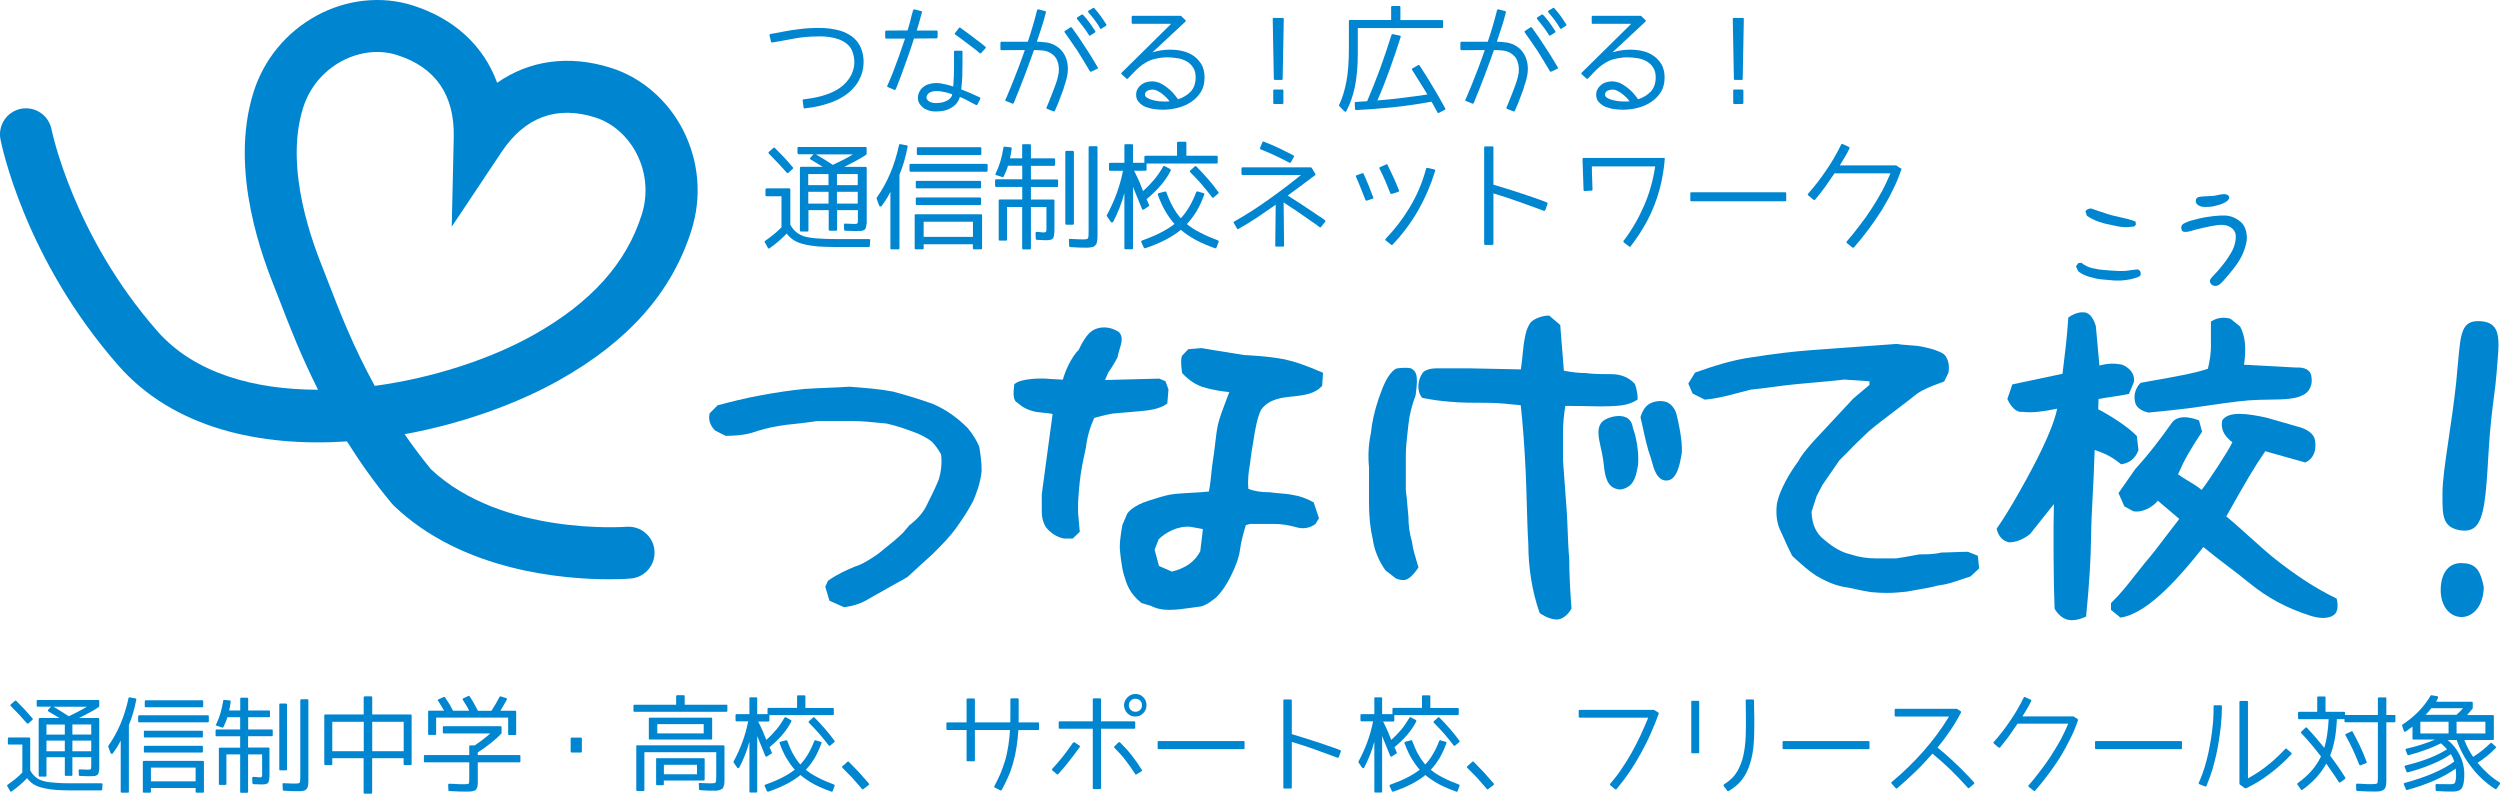 <?xml version="1.0" encoding="UTF-8"?>
<svg id="_レイヤー_1" data-name="レイヤー 1" xmlns="http://www.w3.org/2000/svg" viewBox="0 0 336.76 106.91">
  <defs>
    <style>
      .cls-1 {
        fill: #0086d1;
      }
    </style>
  </defs>
  <g>
    <path class="cls-1" d="M1.2,99.34h2.73c.1,0,.14.06.14.14v4.29c.24.45.56.81.94,1.07.18.13.41.22.67.32.25.08.57.15.91.2.36.04.79.08,1.26.11.48.03,1.01.04,1.63.04h4.19s.08.01.11.04.04.07.03.11l-.04.67c0,.08-.04.14-.14.14h-4.19c-.69,0-1.3-.03-1.85-.06-.58-.04-1.05-.11-1.47-.2-.83-.15-1.44-.41-1.89-.77-.22-.2-.43-.39-.59-.62-.57.62-1.26,1.21-2.06,1.78-.1.07-.18.06-.22-.04l-.38-.67c-.04-.07-.03-.14.04-.18.38-.27.74-.53,1.08-.81.34-.27.64-.56.91-.84v-3.77h-1.81c-.08,0-.14-.04-.14-.14v-.67c0-.08.06-.14.14-.14ZM3.62,97.43c-.31-.36-.66-.74-1.02-1.14-.37-.39-.76-.79-1.15-1.19-.04-.04-.06-.07-.04-.11,0-.04.01-.07.04-.1l.55-.48c.07-.06.13-.06.2.01.38.38.74.77,1.12,1.15.35.38.71.79,1.05,1.19.07.08.06.15-.01.21l-.52.46c-.07.07-.14.07-.21-.01ZM4.94,95.06v-.63c0-.1.04-.14.14-.14h8.15c.1,0,.14.04.14.14v.7s-.01.08-.06.11c-.18.11-.41.27-.66.42-.27.15-.57.32-.92.5-.2.11-.41.21-.59.31-.17.08-.35.18-.5.25h2.59c.1,0,.14.04.14.14v6.6c0,.08,0,.17-.01.21-.01.04-.01.1-.03.17-.01.07-.03.15-.04.24-.04.13-.08.22-.13.27s-.13.1-.25.14c-.08.04-.21.06-.35.06h-.24c-.11.01-.21.01-.28.01-.34,0-.76-.01-1.29-.04-.08,0-.13-.04-.13-.13l-.03-.59s0-.08.04-.13c.04-.03.08-.04.13-.03.49.03.87.04,1.12.04.18,0,.31-.03.35-.08.04-.04.06-.21.06-.53v-1.07h-2.54v2.37c0,.1-.04.14-.14.14h-.74c-.1,0-.14-.04-.14-.14v-2.37h-2.47v2.47c0,.1-.04.14-.14.14h-.77c-.08,0-.14-.04-.14-.14v-7.61c0-.1.06-.14.14-.14h2.65l-1.47-.88s-.07-.07-.08-.11c0-.04,0-.08.04-.13l.39-.41h-1.79c-.1,0-.14-.04-.14-.14ZM8.73,97.6h-2.47v1.35h2.47v-1.35ZM6.26,101.2h2.47v-1.44h-2.47v1.44ZM10.52,95.86c.41-.21.8-.43,1.18-.66h-4.5c.31.17.63.38.98.59.34.21.69.45,1.08.69.44-.2.86-.41,1.26-.62ZM12.29,98.94v-1.35h-2.54v1.35h2.54ZM9.75,101.2h2.54v-1.44h-2.54v1.44Z"/>
    <path class="cls-1" d="M17.37,106.64c0,.1-.04.14-.14.14h-.83c-.08,0-.14-.04-.14-.14v-6.88l-.18.35c-.13.25-.28.48-.42.7-.15.24-.32.45-.46.67-.04.06-.1.08-.17.07s-.11-.06-.14-.13l-.31-.84s-.01-.07.01-.11c1.29-1.82,2.2-3.97,2.72-6.42.01-.1.07-.13.17-.11l.77.14c.1.03.13.07.11.17-.13.6-.25,1.19-.42,1.75-.17.57-.36,1.14-.58,1.67v8.97ZM18.75,97.3c-.08,0-.14-.04-.14-.14v-.67c0-.08.06-.14.14-.14h9.24c.08,0,.14.06.14.14v.67c0,.1-.06.14-.14.14h-9.24ZM20.33,106.15v.49c0,.1-.04.14-.14.14h-.81c-.08,0-.14-.04-.14-.14v-4.01c0-.1.06-.14.14-.14h7.95c.1,0,.14.04.14.14v4.01c0,.1-.04.14-.14.14h-.84c-.1,0-.14-.04-.14-.14v-.49h-6.02ZM19.52,99.34c-.1,0-.14-.04-.14-.14v-.63c0-.1.04-.14.14-.14h7.67c.1,0,.14.04.14.14v.63c0,.1-.04.14-.14.14h-7.67ZM19.52,101.37c-.1,0-.14-.04-.14-.14v-.63c0-.08.04-.14.14-.14h7.67c.1,0,.14.06.14.14v.63c0,.1-.04.14-.14.14h-7.67ZM19.64,95.27c-.1,0-.14-.04-.14-.14v-.66c0-.1.04-.14.14-.14h7.59c.1,0,.14.04.14.14v.66c0,.1-.04.14-.14.14h-7.59ZM26.35,105.25v-1.85h-6.02v1.85h6.02Z"/>
    <path class="cls-1" d="M36.73,99.03c0,.1-.04.14-.14.14h-3.17v1.53h2.74c.1,0,.14.04.14.14v3.31c0,.67-.04,1.09-.17,1.28-.1.15-.39.24-.86.24-.15,0-.52-.01-1.14-.04-.08-.01-.13-.07-.13-.14l-.03-.69s.01-.08.06-.13c.04-.01.08-.03.13-.03.43.04.7.07.77.07.1,0,.15,0,.21-.01.06-.01.1-.04.13-.07.01-.04.03-.11.04-.21v-2.8h-1.89v5.03c0,.1-.06.14-.14.14h-.79c-.1,0-.14-.04-.14-.14v-5.03h-1.85v3.97c0,.1-.06.14-.14.14h-.74c-.1,0-.14-.04-.14-.14v-4.74c0-.1.04-.14.14-.14h2.73v-1.53h-3.17c-.1,0-.14-.04-.14-.14v-.64c0-.1.04-.14.14-.14h3.17v-1.65h-1.72c-.07.24-.15.46-.24.67-.1.22-.2.43-.29.65-.03.07-.08.1-.17.07l-.73-.24c-.11-.04-.14-.11-.08-.21.45-.9.76-1.95.95-3.16,0-.1.04-.13.14-.11l.74.07s.07.01.1.04c.01.04.03.08.03.13-.04.22-.07.43-.1.63-.04.2-.07.38-.11.55h1.49v-1.58c0-.1.04-.14.14-.14h.79c.08,0,.14.04.14.14v1.58h2.8c.08,0,.14.04.14.14v.63c0,.08-.06.14-.14.14h-2.8v1.65h3.17c.1,0,.14.04.14.14v.64ZM37.76,103.77c-.1,0-.14-.04-.14-.14v-8.72c0-.1.04-.14.14-.14h.76c.08,0,.14.04.14.14v8.72c0,.1-.06.14-.14.14h-.76ZM40.46,94.33c0-.1.04-.14.14-.14h.8c.1,0,.14.04.14.14v10.9c-.01.11-.01.2-.01.25-.01.11-.01.21-.03.31-.01.07-.03.14-.04.18-.03.13-.08.22-.17.31-.04.04-.1.08-.14.13-.04.03-.1.06-.14.08h-.03c-.08.03-.24.06-.42.08-.04,0-.13,0-.22.01h-.39c-.15,0-.37,0-.66-.01-.28-.01-.65-.04-1.07-.06-.08-.01-.13-.07-.13-.13l-.03-.73c-.01-.13.03-.17.15-.15.39.01.73.03.98.04.27.01.46.01.6.01.31,0,.5-.04.56-.11.07-.07.1-.29.1-.73v-10.39Z"/>
    <path class="cls-1" d="M44.76,102.13v.79c0,.1-.04.14-.14.14h-.8c-.1,0-.14-.04-.14-.14v-6.54c0-.1.04-.14.14-.14h5.17v-2.3c0-.1.06-.14.14-.14h.87c.1,0,.14.04.14.14v2.3h5.17c.1,0,.14.04.14.14v6.54c0,.1-.04.14-.14.14h-.8c-.1,0-.14-.04-.14-.14v-.79h-4.24v4.64c0,.1-.04.14-.14.14h-.87c-.08,0-.14-.04-.14-.14v-4.64h-4.24ZM44.76,101.19h4.24v-3.96h-4.24v3.96ZM50.14,97.23v3.96h4.24v-3.96h-4.24Z"/>
    <path class="cls-1" d="M59.79,98.79c-.1,0-.14-.04-.14-.14v-.69c0-.1.04-.14.14-.14h7.63c.1,0,.14.04.14.14v.79s-.01.04-.03.07c-.46.48-.95.91-1.47,1.32-.53.43-1.09.83-1.7,1.21v.36h5.6c.1,0,.14.04.14.14v.7c0,.1-.04.14-.14.14h-5.6v2.79c-.01.1-.01.18-.01.22-.01.07-.03.13-.03.2-.01.07-.03.14-.06.21-.03.1-.08.2-.17.28-.04.06-.14.11-.31.15-.14.04-.31.07-.46.08-.07.01-.15.01-.25.01h-.43c-.14,0-.41,0-.74-.01-.36-.01-.81-.04-1.36-.06-.1,0-.14-.04-.14-.13l-.03-.71c0-.1.06-.15.17-.15.5.01.93.04,1.26.06.32.01.58.01.73.01.34,0,.55-.03.6-.08.06-.06.08-.27.08-.6v-2.27h-5.97c-.1,0-.14-.04-.14-.14v-.7c0-.1.04-.14.14-.14h5.97v-1.16c0-.1.04-.14.14-.14h.59c.73-.49,1.43-1.02,2.1-1.61h-6.25ZM68.45,96.66h-9.7v2.2c0,.1-.04.14-.14.14h-.8c-.1,0-.14-.04-.14-.14v-2.99c0-.1.04-.14.14-.14h2.01c-.13-.21-.25-.42-.38-.65-.13-.22-.28-.43-.42-.66-.08-.1-.06-.18.06-.22l.7-.32c.07-.03.13-.01.17.06.21.31.41.62.59.9.18.31.34.6.49.9h2.16c-.11-.27-.25-.5-.39-.74-.15-.24-.29-.48-.45-.72-.07-.1-.04-.15.07-.22l.67-.31c.06-.03.13-.01.18.06.38.56.74,1.21,1.11,1.94h1.82c.45-.7.81-1.33,1.09-1.88.04-.07.1-.08.17-.06l.71.22c.11.04.14.11.1.22-.35.62-.63,1.11-.87,1.49h1.99c.1,0,.14.04.14.14v2.99c0,.1-.04.14-.14.14h-.8c-.1,0-.14-.04-.14-.14v-2.2Z"/>
    <path class="cls-1" d="M77.01,101.37c-.1,0-.14-.04-.14-.14v-1.73c0-.1.04-.14.14-.14h1.23c.1,0,.14.04.14.14v1.73c0,.1-.04.14-.14.14h-1.23Z"/>
    <path class="cls-1" d="M97.84,94.93c.1,0,.14.04.14.14v.67c0,.1-.04.14-.14.14h-12.37c-.1,0-.14-.04-.14-.14v-.67c0-.1.04-.14.14-.14h5.61v-1.14c0-.1.06-.14.14-.14h.87c.1,0,.14.04.14.14v1.14h5.61ZM85.87,100.4h11.58c.1,0,.14.04.14.14v4.59c0,.11,0,.21-.01.28-.01.08-.01.17-.03.25-.01.07-.03.15-.06.22-.06.18-.11.29-.15.34-.06.04-.17.1-.31.17-.11.04-.25.08-.41.11h-.03s-.13,0-.21.01h-.39c-.11,0-.31,0-.59-.01-.28-.01-.66-.04-1.11-.06-.08-.01-.13-.06-.13-.13l-.03-.69c-.01-.13.03-.17.15-.15.42.01.76.03,1,.04.22.01.39.01.46.01.36,0,.58-.03.64-.1.06-.07.1-.28.1-.69v-3.41h-9.68v5.09c0,.1-.04.14-.14.14h-.81c-.1,0-.14-.04-.14-.14v-5.89c0-.1.04-.14.14-.14ZM87.4,99.48v-2.67c0-.1.04-.14.14-.14h8.25c.1,0,.14.04.14.14v2.67c0,.1-.04.14-.14.14h-8.25c-.1,0-.14-.04-.14-.14ZM88.53,102.13h6.25c.1,0,.14.04.14.14v2.73c0,.1-.04.14-.14.14h-5.36v.49c0,.1-.04.14-.14.14h-.76c-.1,0-.14-.04-.14-.14v-3.37c0-.1.04-.14.14-.14ZM94.79,98.79v-1.25h-6.25v1.25h6.25ZM93.89,104.3v-1.28h-4.46v1.28h4.46Z"/>
    <path class="cls-1" d="M107.37,93.8c0-.1.04-.14.14-.14h.84c.1,0,.14.04.14.14v1.57h3.69c.08,0,.14.04.14.14v.67c0,.1-.06.14-.14.14h-8.54v.73c0,.08-.04.14-.14.14h-1.37c.11.21.24.49.42.86.18.36.35.8.56,1.33l.11.29c.52-.46.98-.94,1.4-1.44.39-.48.74-1,1.05-1.54.04-.08.11-.1.2-.06l.66.36c.07.04.1.1.06.2-.31.63-.73,1.23-1.22,1.81-.49.57-1.07,1.12-1.71,1.65l.31.71c.04.07.01.11-.06.15l-.59.39s-.08.04-.13.03-.08-.06-.1-.1l-1.09-2.68v7.47c0,.1-.04.14-.14.14h-.77c-.1,0-.14-.04-.14-.14v-6.7c-.35,1.26-.8,2.41-1.36,3.46-.04.07-.08.1-.15.1-.06.01-.1-.01-.14-.08l-.48-.69s-.03-.1,0-.14c.94-1.74,1.6-3.53,1.96-5.4h-1.56c-.1,0-.14-.06-.14-.14v-.69c0-.1.04-.14.14-.14h1.73v-2.13c0-.1.04-.14.14-.14h.77c.1,0,.14.04.14.14v2.13h1.39v-.71c0-.1.06-.14.14-.14h3.84v-1.57ZM112.18,106.56c-.04.08-.11.11-.18.08-.88-.31-1.66-.64-2.36-1.01-.7-.39-1.3-.79-1.82-1.23-1.07.88-2.51,1.63-4.33,2.24-.06.03-.13,0-.17-.07l-.31-.66c-.04-.1-.01-.17.08-.21,1.67-.59,3-1.26,3.97-2.02-.42-.46-.79-1-1.14-1.58-.34-.59-.64-1.25-.9-1.98-.04-.1,0-.15.1-.2l.77-.2c.08-.01.14.01.17.1.46,1.3,1.05,2.36,1.75,3.16.76-.81,1.39-1.88,1.88-3.18.04-.08.1-.11.17-.08l.71.21c.1.03.13.08.08.18-.25.74-.58,1.42-.91,2-.36.59-.76,1.12-1.19,1.58.45.38,1,.73,1.63,1.05.63.34,1.36.64,2.16.94.08.04.11.11.08.2l-.25.67ZM109.53,96.66c.07-.06.13-.06.2.01.5.5.98,1.02,1.43,1.54.45.5.86,1.04,1.25,1.58.06.07.04.13-.03.18l-.55.46c-.08.07-.15.06-.21-.03-.42-.55-.84-1.07-1.28-1.58-.43-.5-.9-.98-1.37-1.46-.04-.04-.06-.07-.04-.11,0-.04.01-.07.04-.1l.56-.5Z"/>
    <path class="cls-1" d="M116.3,106.29c-.08.07-.15.06-.2-.03-.45-.53-.9-1.04-1.32-1.51-.44-.46-.87-.9-1.3-1.32-.07-.07-.07-.14,0-.21l.67-.6c.07-.06.13-.06.2.01.45.45.9.91,1.36,1.4.43.48.87.98,1.32,1.5.06.07.06.14-.01.21l-.72.55Z"/>
    <path class="cls-1" d="M139.97,98.2c0,.08-.04.14-.14.14h-2.65c-.04.74-.13,1.5-.24,2.24-.11.76-.27,1.5-.48,2.23-.18.63-.39,1.25-.66,1.84-.25.59-.55,1.18-.86,1.75-.01.03-.04.07-.08.08-.04.01-.07,0-.11-.01l-.74-.38c-.1-.04-.11-.11-.06-.2.29-.55.56-1.11.81-1.67.24-.56.43-1.14.62-1.74.2-.67.34-1.35.45-2.05.1-.7.18-1.4.22-2.1h-4.73v4.08c0,.1-.04.14-.14.14h-.84c-.1,0-.14-.04-.14-.14v-4.08h-2.58c-.1,0-.14-.06-.14-.14v-.74c0-.1.04-.14.14-.14h2.58v-3.08c0-.1.04-.14.14-.14h.84c.1,0,.14.04.14.14v3.08h4.77c.01-.34.01-.69.01-1.02v-2.08c0-.08.06-.14.14-.14h.84c.1,0,.14.06.14.14v2.08c0,.34,0,.69-.01,1.02h2.61c.1,0,.14.04.14.14v.74Z"/>
    <path class="cls-1" d="M144.56,100.04c.06-.07.13-.08.2-.04l.64.43c.1.07.11.14.04.21-.46.63-.91,1.25-1.39,1.85-.48.62-.97,1.21-1.5,1.79-.07.07-.13.07-.2,0l-.59-.5s-.06-.07-.06-.11.01-.07.04-.1c.46-.5.91-1.02,1.35-1.56.42-.53.83-1.08,1.23-1.66l.22-.32ZM152.92,98.02c0,.1-.04.14-.14.14h-4.47v7.99c0,.1-.04.14-.14.14h-.83c-.08,0-.14-.04-.14-.14v-7.99h-4.45c-.1,0-.14-.04-.14-.14v-.71c0-.1.04-.14.14-.14h4.45v-2.96c0-.08.06-.14.14-.14h.83c.1,0,.14.06.14.14v2.96h4.47c.1,0,.14.04.14.14v.71ZM150.68,100.01c.07-.06.14-.06.2,0,.56.56,1.11,1.14,1.58,1.75.48.62.93,1.26,1.35,1.94.03.04.04.07.03.11-.01.04-.03.07-.07.08l-.67.42c-.08.04-.15.03-.2-.06-.39-.63-.84-1.25-1.29-1.84-.45-.59-.95-1.14-1.49-1.67-.07-.07-.07-.14,0-.2l.56-.55ZM154.32,95.59c-.07.18-.18.34-.32.48s-.29.25-.48.34c-.18.07-.38.11-.59.11s-.41-.04-.59-.11c-.18-.08-.35-.2-.48-.34-.14-.14-.25-.29-.32-.48-.08-.18-.13-.38-.13-.59s.04-.41.13-.59.2-.34.34-.48c.13-.14.29-.25.49-.34.18-.07.38-.11.59-.11.2,0,.39.04.58.11.18.08.34.2.48.34.13.14.24.29.31.48.07.2.11.38.11.59s-.04.41-.11.59ZM153.57,94.37c-.18-.18-.41-.25-.64-.25s-.43.07-.6.25c-.18.18-.27.38-.27.63,0,.27.08.46.27.63.17.17.37.25.62.25.24,0,.45-.08.63-.25.18-.17.25-.36.25-.63,0-.25-.07-.45-.25-.63Z"/>
    <path class="cls-1" d="M156.08,100.91c-.1,0-.14-.04-.14-.14v-.81c0-.1.04-.14.14-.14h11.43c.1,0,.14.04.14.14v.81c0,.1-.04.14-.14.14h-11.43Z"/>
    <path class="cls-1" d="M180.53,101.06c.1.04.11.1.08.18l-.27.74c-.04.08-.11.11-.2.08-1.02-.36-2.03-.74-3.03-1.11-1.02-.37-2.05-.7-3.1-1.01v6.14c0,.1-.04.14-.14.14h-.86c-.1,0-.14-.04-.14-.14v-11.72c0-.1.04-.14.14-.14h.86c.1,0,.14.04.14.14v4.53c.83.25,1.61.49,2.37.73.73.25,1.38.46,1.94.64.56.2,1.01.34,1.33.46s.48.18.49.18l.38.14Z"/>
    <path class="cls-1" d="M191.55,93.8c0-.1.04-.14.14-.14h.84c.1,0,.14.04.14.14v1.57h3.69c.08,0,.14.04.14.14v.67c0,.1-.06.14-.14.14h-8.54v.73c0,.08-.04.14-.14.14h-1.37c.11.21.24.49.42.86.18.36.35.8.56,1.33l.11.29c.52-.46.98-.94,1.4-1.44.39-.48.74-1,1.05-1.54.04-.08.11-.1.2-.06l.66.36c.07.04.1.1.06.2-.31.63-.73,1.23-1.22,1.81-.49.57-1.07,1.12-1.71,1.65l.31.71c.04.07.01.11-.06.15l-.59.39s-.08.04-.13.03-.08-.06-.1-.1l-1.09-2.68v7.47c0,.1-.04.14-.14.14h-.77c-.1,0-.14-.04-.14-.14v-6.7c-.35,1.26-.8,2.41-1.36,3.46-.04.07-.08.1-.15.1-.06.01-.1-.01-.14-.08l-.48-.69s-.03-.1,0-.14c.94-1.74,1.6-3.53,1.96-5.4h-1.56c-.1,0-.14-.06-.14-.14v-.69c0-.1.04-.14.14-.14h1.73v-2.13c0-.1.04-.14.14-.14h.77c.1,0,.14.04.14.14v2.13h1.39v-.71c0-.1.06-.14.14-.14h3.84v-1.57ZM196.36,106.56c-.04.08-.11.11-.18.08-.88-.31-1.66-.64-2.36-1.01-.7-.39-1.3-.79-1.82-1.23-1.07.88-2.51,1.63-4.33,2.24-.06.03-.13,0-.17-.07l-.31-.66c-.04-.1-.01-.17.08-.21,1.67-.59,3-1.26,3.97-2.02-.42-.46-.79-1-1.14-1.58-.34-.59-.64-1.25-.9-1.98-.04-.1,0-.15.1-.2l.77-.2c.08-.01.14.01.17.1.46,1.3,1.05,2.36,1.75,3.16.76-.81,1.39-1.88,1.88-3.18.04-.08.1-.11.17-.08l.71.21c.1.03.13.08.08.18-.25.74-.58,1.42-.91,2-.36.59-.76,1.12-1.19,1.58.45.38,1,.73,1.63,1.05.63.34,1.36.64,2.16.94.08.04.11.11.08.2l-.25.67ZM193.71,96.66c.07-.06.13-.06.2.01.5.5.98,1.02,1.43,1.54.45.5.86,1.04,1.25,1.58.06.07.04.13-.03.18l-.55.46c-.08.07-.15.06-.21-.03-.42-.55-.84-1.07-1.28-1.58-.43-.5-.9-.98-1.37-1.46-.04-.04-.06-.07-.04-.11,0-.04.01-.07.04-.1l.56-.5Z"/>
    <path class="cls-1" d="M200.47,106.29c-.08.07-.15.06-.2-.03-.45-.53-.9-1.04-1.32-1.51-.44-.46-.87-.9-1.3-1.32-.07-.07-.07-.14,0-.21l.67-.6c.07-.06.13-.06.2.01.45.45.9.91,1.36,1.4.43.48.87.98,1.32,1.5.06.07.06.14-.01.21l-.72.55Z"/>
    <path class="cls-1" d="M222.77,95.63s.04,0,.06.01l.56.35c.06.04.07.08.04.15-.31.9-.67,1.78-1.07,2.66-.39.91-.83,1.79-1.32,2.66-.48.87-1,1.72-1.54,2.54-.56.81-1.14,1.58-1.75,2.3-.04.06-.11.06-.2.01l-.63-.53c-.07-.07-.07-.14-.01-.21.55-.64,1.08-1.32,1.56-2.05.48-.7.94-1.44,1.36-2.2.43-.76.81-1.53,1.18-2.31s.69-1.56,1.01-2.34h-9.21c-.1,0-.15-.04-.15-.14v-.77c0-.1.06-.14.14-.14h9.98Z"/>
    <path class="cls-1" d="M228.89,101.33c0,.1-.04.14-.14.14h-.79c-.1,0-.14-.04-.14-.14v-6.79c0-.1.04-.14.14-.14h.79c.1,0,.14.04.14.14v6.79ZM236.31,96.42c.01,1.01,0,2.01-.03,2.97-.04,1-.14,1.91-.35,2.78-.21.86-.5,1.65-.94,2.37-.42.7-1.02,1.3-1.77,1.79l-.35.22c-.07.04-.14.04-.2-.03l-.48-.65c-.04-.08-.03-.15.04-.21l.35-.24c.62-.42,1.11-.94,1.46-1.56.36-.62.62-1.32.8-2.1.17-.77.27-1.61.31-2.51.03-.91.04-1.85.03-2.83l-.03-2.06c0-.1.04-.14.14-.14h.84c.08,0,.14.04.14.14l.03,2.05Z"/>
    <path class="cls-1" d="M240.26,100.91c-.1,0-.14-.04-.14-.14v-.81c0-.1.04-.14.14-.14h11.43c.1,0,.14.04.14.14v.81c0,.1-.04.14-.14.14h-11.43Z"/>
    <path class="cls-1" d="M265.9,105.39c.07.07.07.14-.01.21l-.62.53c-.07.06-.13.06-.2-.01-.76-.84-1.5-1.63-2.29-2.4-.79-.76-1.6-1.49-2.47-2.2-.74.84-1.5,1.66-2.3,2.43-.8.77-1.61,1.51-2.45,2.23-.07.06-.13.06-.2-.01l-.55-.62c-.07-.08-.06-.15.01-.21,1.51-1.26,2.93-2.62,4.24-4.11,1.3-1.47,2.47-3.04,3.48-4.71h-7.17c-.1,0-.15-.04-.15-.14v-.76c0-.1.04-.14.14-.14h8.2s.04,0,.06.01l.49.32c.07.04.08.08.04.18-.43.83-.91,1.64-1.44,2.41-.53.79-1.11,1.56-1.71,2.3.62.5,1.19,1.01,1.75,1.51.55.5,1.02.97,1.46,1.39.42.43.74.77,1.01,1.04.25.27.39.42.41.45l.27.29Z"/>
    <path class="cls-1" d="M279.85,96.88c.07.04.1.08.06.15-.29.87-.64,1.72-1.07,2.55-.41.84-.86,1.65-1.35,2.45-.5.8-1.04,1.56-1.6,2.31-.56.76-1.15,1.47-1.75,2.17-.04.06-.11.06-.2.01l-.66-.53c-.07-.07-.08-.14-.01-.21.52-.6,1.04-1.23,1.54-1.91.52-.66,1.01-1.35,1.46-2.05.45-.7.88-1.42,1.29-2.14.39-.73.73-1.47,1.04-2.2h-6.83c-.35.52-.73,1.07-1.12,1.63-.42.56-.83,1.09-1.23,1.57-.01.03-.04.04-.08.04s-.08-.01-.13-.03l-.63-.53c-.07-.07-.08-.14-.01-.21.81-.92,1.54-1.86,2.22-2.87.67-.98,1.28-2.02,1.81-3.11.04-.08.1-.11.18-.07l.76.35s.07.04.08.07c.01.04,0,.07-.01.11-.17.38-.36.74-.56,1.05-.2.34-.41.67-.62,1.02h6.84s.04,0,.06.01l.53.35Z"/>
    <path class="cls-1" d="M282.35,100.91c-.1,0-.14-.04-.14-.14v-.81c0-.1.04-.14.14-.14h11.43c.1,0,.14.04.14.14v.81c0,.1-.04.14-.14.14h-11.43Z"/>
    <path class="cls-1" d="M299.29,95.54c0,.27-.01.62-.03,1.04-.03.43-.07.93-.13,1.46-.07.53-.14,1.12-.24,1.74-.1.62-.21,1.26-.36,1.91-.15.65-.32,1.29-.5,1.94-.2.64-.42,1.28-.67,1.88l-.15.36c-.04.08-.1.11-.18.07l-.77-.31c-.1-.03-.11-.1-.07-.2l.15-.35c.24-.56.46-1.16.65-1.79.18-.62.35-1.25.49-1.88.13-.62.24-1.23.34-1.84.1-.6.17-1.16.22-1.68.06-.5.1-.97.11-1.39.01-.39.03-.71.03-.95v-.41c0-.1.04-.14.14-.14h.84c.1,0,.14.04.14.14v.41ZM302.67,94.41c.1,0,.14.06.14.15v10.29c.95-.52,1.84-1.11,2.68-1.78.83-.67,1.6-1.39,2.34-2.19.03-.03.07-.04.11-.04s.07.01.08.03l.62.53c.07.07.08.14.01.21-.41.45-.86.88-1.33,1.32-.48.45-1,.85-1.51,1.25-.52.41-1.05.77-1.6,1.11-.56.35-1.11.63-1.67.9-.06.01-.1.01-.13-.01l-.69-.5s-.06-.06-.06-.1v-11.02c0-.1.04-.14.14-.14h.86Z"/>
    <path class="cls-1" d="M310.55,98.03c.07-.07.13-.07.2,0,.83.87,1.6,1.78,2.34,2.71.31-1.04.52-2.33.59-3.86h-3.98c-.1,0-.14-.04-.14-.14v-.72c0-.1.04-.14.14-.14h2.44v-1.92c0-.1.04-.14.14-.14h.84c.1,0,.14.04.14.14v1.92h2.48c.1,0,.14.04.14.14v.29h4.43v-2.23c0-.1.04-.14.14-.14h.86c.1,0,.14.04.14.14v2.23h1.08c.1,0,.14.04.14.14v.7c0,.1-.04.14-.14.14h-1.08v7.88c0,.11,0,.21-.01.28-.01.18-.04.37-.08.52-.04.15-.11.28-.2.35-.01.01-.06.04-.11.08-.06.03-.11.06-.2.1-.07.04-.15.07-.24.08-.08.01-.17.01-.25.03-.06.01-.14.01-.25.01h-.45c-.2,0-.48,0-.81-.01-.35-.01-.8-.04-1.32-.06-.07,0-.11-.04-.13-.13l-.03-.71s0-.08.04-.11c.03-.03.07-.04.11-.04.48.01.87.04,1.19.06.34.01.59.01.77.01.41,0,.66-.04.73-.11.07-.07.1-.32.1-.81v-7.42h-4.36c-.1,0-.14-.04-.14-.14v-.28h-1.02c-.04.97-.14,1.87-.28,2.67-.15.81-.38,1.57-.63,2.24.36.49.7.98,1.05,1.46.34.49.67.98.98,1.49.04.07.03.14-.03.2l-.62.45c-.08.06-.15.04-.21-.03-.29-.45-.56-.88-.86-1.29-.28-.42-.56-.81-.83-1.19-.73,1.33-1.81,2.51-3.22,3.52-.03.03-.06.04-.1.03-.04,0-.07-.01-.1-.06l-.46-.67c-.06-.07-.04-.14.03-.2.73-.53,1.35-1.08,1.87-1.67.5-.58.91-1.19,1.23-1.85l.03-.08c-.86-1.12-1.73-2.16-2.65-3.13-.07-.07-.07-.13,0-.2l.56-.53ZM316.73,98.51c.08-.04.14-.01.18.06.35.65.69,1.29,1.01,1.96.31.66.6,1.36.87,2.08.04.1.01.17-.08.2l-.71.27c-.08.03-.15,0-.2-.08-.27-.67-.55-1.35-.86-2.01-.29-.64-.63-1.29-.98-1.93-.07-.1-.04-.17.06-.21l.71-.32Z"/>
    <path class="cls-1" d="M323.61,97.62c1.67-1.12,2.93-2.4,3.79-3.9.03-.06.07-.08.13-.07l.76.13c.06.01.1.04.13.08.01.04.01.1-.01.15-.06.11-.11.22-.15.31-.04.1-.08.17-.11.21h4.8c.1,0,.14.04.14.14v.71s-.01.06-.03.07c-.15.18-.28.35-.41.49-.11.15-.22.28-.32.38h3.46c.1,0,.14.04.14.14v3.08c0,.1-.04.14-.14.14h-3.83c.29.81.69,1.56,1.18,2.27.42-.25.83-.55,1.22-.86.38-.31.74-.63,1.11-.98.06-.07.11-.08.18-.01l.52.45c.07.07.08.14.01.21-.76.79-1.58,1.46-2.44,1.99.9,1.09,1.88,1.98,2.97,2.65.07.06.08.13.04.21l-.45.64c-.06.07-.13.08-.18.04-.62-.39-1.19-.83-1.72-1.32-.55-.49-1.04-1.04-1.5-1.65-.45-.58-.84-1.16-1.16-1.78-.32-.6-.6-1.22-.81-1.86h-1.22c.62.5,1.14,1.12,1.53,1.85.48.88.71,1.81.71,2.75s-.11,1.54-.32,1.87c-.21.31-.62.48-1.21.48-.24,0-.55,0-.9-.01-.38-.01-.8-.04-1.29-.06-.08,0-.13-.04-.13-.13l-.03-.66s0-.08.04-.11c.03-.03.07-.04.11-.04.41,0,.77,0,1.08.01.32.01.56.01.77.01.22,0,.39-.03.49-.07.1-.06.17-.18.21-.38.01-.1.04-.24.06-.39s.01-.34.01-.55c0-.25-.01-.49-.04-.72-1.63,1.16-3.81,2.13-6.56,2.89-.07.01-.13-.01-.15-.08l-.28-.67c-.04-.1,0-.17.1-.2,2.85-.77,5.08-1.72,6.69-2.88-.06-.18-.13-.35-.2-.52-.08-.17-.17-.34-.27-.48-.7.49-1.53.94-2.48,1.33-.97.41-2.06.79-3.31,1.12-.08.01-.14-.01-.17-.08l-.25-.63c-.04-.11-.01-.18.1-.21,2.36-.58,4.22-1.3,5.61-2.19-.15-.17-.31-.32-.45-.45-.13-.13-.25-.25-.38-.35-.59.29-1.23.58-1.96.84-.71.27-1.51.53-2.4.76-.07.01-.13-.01-.15-.08l-.24-.59c-.04-.11-.01-.18.1-.21.79-.18,1.49-.37,2.12-.58s1.21-.41,1.72-.65h-2.88c-.08,0-.14-.04-.14-.14v-1.6c-.17.13-.34.25-.49.35-.14.13-.29.22-.45.32-.04.03-.1.03-.14.01-.03-.01-.07-.04-.08-.1l-.24-.73c-.01-.07,0-.13.06-.15ZM326.03,97.22v1.58h3.8v-1.58h-3.8ZM331.36,95.86c.14-.15.28-.31.42-.46h-4.28c-.11.14-.21.28-.34.43-.13.14-.28.31-.42.46h4.16c.15-.15.29-.29.45-.43ZM330.91,98.8h3.88v-1.58h-3.88v1.58Z"/>
  </g>
  <g>
    <path class="cls-1" d="M105.39,4.28c.39-.08.81-.15,1.3-.23.5-.06,1.04-.14,1.6-.2.56-.05,1.13-.08,1.72-.09s1.16.02,1.73.08c.56.08,1.12.19,1.64.36.51.17.96.42,1.38.71.91.68,1.42,1.67,1.55,2.96.08.98-.09,1.92-.53,2.79-.43.88-1.1,1.61-1.97,2.2-.63.43-1.36.79-2.18,1.05-.84.29-1.75.5-2.76.63l-.46.06c-.11,0-.17-.05-.17-.14l-.12-.91c0-.11.05-.17.14-.17l.46-.06c.91-.12,1.72-.29,2.45-.54.73-.23,1.38-.54,1.94-.93.68-.46,1.19-1.05,1.55-1.74.34-.68.48-1.39.4-2.15-.05-.46-.17-.87-.33-1.24-.17-.34-.43-.65-.74-.88-.33-.25-.68-.43-1.05-.56-.4-.14-.8-.23-1.22-.29-.42-.06-.84-.09-1.25-.09s-.82.02-1.21.03c-.88.05-1.77.15-2.63.33-.85.15-1.72.33-2.59.46-.11.02-.15-.01-.19-.11l-.19-.84c-.02-.11.01-.16.12-.19l1.61-.29Z"/>
    <path class="cls-1" d="M126.28,5.02c0,.11-.05.15-.16.15l-3,.02c-.29.9-.57,1.75-.85,2.52-.28.77-.51,1.44-.73,2.03-.2.57-.37,1.02-.51,1.35-.14.34-.2.51-.2.53l-.17.4c-.05.09-.11.12-.2.08l-.84-.36c-.11-.03-.14-.11-.09-.22l.17-.37s.06-.16.2-.46c.14-.29.29-.73.5-1.25.2-.53.43-1.16.7-1.89.25-.73.53-1.52.81-2.35h-2.51c-.11,0-.16-.05-.16-.16v-.77c0-.11.05-.15.16-.15l2.85-.02c.14-.45.28-.9.39-1.36.09-.45.22-.9.36-1.35.03-.11.09-.14.2-.12l.87.22c.11.02.16.09.11.2-.11.4-.23.82-.33,1.21-.12.4-.25.81-.36,1.21h2.65c.11,0,.16.05.16.16v.77ZM130.74,12.55c.4.17.82.37,1.22.56.11.05.12.12.08.22l-.37.73s-.03.08-.08.09c-.05.02-.09,0-.14-.02-.36-.17-.71-.37-1.07-.56-.34-.2-.7-.37-1.08-.51-.16.53-.43.94-.87,1.27-.45.33-.94.54-1.49.62-.17.03-.37.05-.62.06-.26.02-.53,0-.82-.03-.29-.05-.57-.14-.85-.28-.28-.14-.51-.36-.71-.62-.19-.26-.28-.51-.29-.8-.02-.28.03-.54.14-.81.11-.23.25-.46.48-.67.22-.19.45-.34.74-.43.56-.19,1.12-.23,1.7-.14.57.09,1.13.23,1.7.42.03-.46.06-.96.08-1.49s.02-1.01.02-1.47v-1.7c0-.11.05-.16.15-.16h.84c.11,0,.15.05.15.16v1.73c0,.46-.02,1.02-.03,1.63-.03.6-.08,1.16-.14,1.69.42.17.85.36,1.25.51ZM128.23,12.75s0-.05.02-.06c-.22-.06-.45-.14-.74-.23-.29-.06-.59-.12-.88-.17-.29-.03-.59-.03-.85,0-.29.05-.54.14-.73.31-.11.11-.19.23-.23.39-.05.16-.02.29.08.43.11.14.23.25.39.31.17.08.34.12.53.14.17.02.36.02.56,0,.17-.02.34-.03.5-.06.28-.06.54-.17.84-.34.26-.17.45-.39.53-.65.02-.02.02-.05.02-.06ZM132.72,6.28s.06.06.08.11c0,.05-.02.09-.06.12l-.56.62c-.08.08-.14.09-.22.02l-.33-.28s-.09-.08-.26-.22c-.19-.12-.4-.29-.67-.5-.26-.2-.54-.4-.84-.63-.29-.23-.57-.42-.82-.6l-.34-.25c-.09-.06-.11-.14-.05-.22l.51-.67c.05-.09.12-.11.22-.03l.34.25c.26.19.54.39.85.62.31.22.59.45.85.65.25.19.48.37.68.51.19.15.28.22.29.23l.31.26Z"/>
    <path class="cls-1" d="M143.32,11.81c-.16.45-.31.85-.46,1.24-.16.4-.28.73-.39,1.02-.12.26-.19.42-.2.45l-.17.4c-.05.09-.09.12-.2.08l-.84-.33c-.11-.03-.12-.11-.08-.22l.17-.39s.06-.15.17-.42c.09-.26.23-.6.39-.98.15-.37.29-.77.45-1.19.16-.4.26-.79.34-1.1.03-.12.06-.33.11-.57.03-.26.03-.56,0-.85-.03-.31-.11-.6-.25-.91-.14-.29-.36-.56-.68-.79-.33-.22-.68-.37-1.07-.43-.42-.05-.85-.08-1.33-.08-.33.9-.62,1.77-.93,2.56-.29.8-.57,1.52-.81,2.12-.23.62-.43,1.1-.59,1.47-.14.36-.22.54-.22.56l-.17.42c-.05.09-.11.12-.2.08l-.84-.34c-.11-.03-.12-.11-.08-.22l.19-.39s.08-.19.22-.54c.14-.33.34-.77.56-1.35.23-.56.48-1.22.77-1.97.29-.76.57-1.56.87-2.4l-3.13.02c-.09,0-.16-.05-.16-.16v-.82c0-.11.06-.16.16-.16h3.53c.22-.62.4-1.24.6-1.89.2-.63.37-1.29.54-1.94l.11-.42c.03-.09.09-.12.2-.11l.87.23s.09.03.11.06c.02.05.02.09,0,.14l-.11.42c-.14.59-.33,1.18-.53,1.77-.19.59-.39,1.18-.57,1.73.42.02.88.05,1.36.12.46.08.93.25,1.35.54.64.43,1.07,1.04,1.3,1.81.23.77.22,1.64-.02,2.55-.08.34-.2.71-.36,1.15ZM147,9.64c-.08.05-.15.03-.2-.06-.33-.57-.63-1.07-.91-1.52-.26-.43-.53-.84-.77-1.24-.26-.37-.54-.77-.79-1.15-.26-.39-.56-.82-.9-1.29-.03-.05-.05-.09-.03-.14,0-.05.03-.08.08-.09l.7-.46c.08-.05.16-.03.22.05.34.46.65.9.9,1.27.26.37.51.77.76,1.15.26.39.51.81.81,1.25.29.46.62,1.01.99,1.64.06.11.03.19-.08.23l-.76.36ZM146.89,4.77s-.08.05-.12.03c-.05-.02-.08-.03-.09-.08-.2-.33-.45-.68-.71-1.04-.26-.34-.56-.73-.87-1.1-.08-.09-.06-.17.03-.25l.57-.36c.08-.05.14-.03.19.03.5.51,1.04,1.24,1.63,2.17.06.08.05.16-.05.23l-.57.36ZM148.4,3.86c-.09.05-.17.03-.22-.05-.37-.67-.9-1.38-1.55-2.12-.05-.05-.08-.11-.06-.16.02-.05.05-.09.09-.11l.57-.34c.08-.05.14-.03.19.03.31.34.59.71.85,1.05.25.37.51.73.74,1.1.03.05.05.08.03.11-.02.05-.03.09-.08.12l-.57.36Z"/>
    <path class="cls-1" d="M161.76,12.39c-.36.57-.79,1.01-1.32,1.35-.54.37-1.15.62-1.81.79-.68.17-1.35.25-2.03.25-.33,0-.68-.03-1.08-.08-.42-.05-.81-.16-1.18-.29-.36-.14-.67-.36-.91-.63-.26-.25-.39-.6-.39-1.02,0-.29.06-.54.2-.77.12-.23.29-.4.48-.57.2-.16.43-.28.68-.34.26-.08.51-.12.77-.12.36,0,.7.08,1.04.2.34.16.65.36.96.59.31.23.59.5.85.77.25.29.46.57.67.85.71-.23,1.29-.59,1.72-1.05.43-.48.65-1.1.65-1.87,0-.56-.11-1.01-.34-1.35-.22-.36-.53-.64-.88-.84-.37-.2-.77-.36-1.24-.42-.48-.08-.93-.12-1.39-.12-.33,0-.63.03-.96.08-.31.05-.63.11-.94.2-.39.11-.71.26-1.01.45-.29.17-.59.37-.84.6-.26.22-.51.46-.76.73-.25.25-.5.53-.76.79-.08.08-.14.08-.22,0l-.62-.56c-.08-.08-.08-.17,0-.23l6.66-6.57h-5.17c-.11,0-.15-.05-.15-.15v-.77c0-.11.05-.16.15-.16h6.44s.06.02.08.03l.56.54c.08.06.08.14,0,.22l-4.43,4.13c.77-.23,1.56-.36,2.35-.36.6,0,1.19.06,1.77.2.56.14,1.04.36,1.47.67.43.31.77.7,1.04,1.16.25.46.39,1.05.39,1.72,0,.76-.17,1.43-.5,1.97ZM157.04,13.07c-.2-.19-.39-.36-.62-.53-.23-.15-.43-.26-.67-.37-.22-.09-.45-.12-.68-.09-.46.05-.76.23-.82.54-.05.23.03.42.29.57.14.08.31.16.53.23.22.08.46.12.73.17.26.05.54.08.85.08.29.02.6,0,.9-.02-.14-.19-.31-.39-.51-.59Z"/>
    <path class="cls-1" d="M171.6,2.42h1.18s.09.02.12.03c.03.03.05.08.03.12l-.15,8.05c0,.11-.05.15-.16.15h-.87c-.09,0-.16-.05-.16-.15l-.15-8.05c0-.11.05-.16.15-.16ZM171.51,13.85v-1.64c0-.11.05-.15.16-.15h1.05c.11,0,.16.05.16.15v1.64c0,.11-.05.16-.16.16h-1.05c-.11,0-.16-.05-.16-.16Z"/>
    <path class="cls-1" d="M188.63,2.7h5.61c.09,0,.15.05.15.15v.77c0,.11-.06.16-.15.16h-11.34v3.45c0,1.75-.14,3.24-.4,4.49-.25,1.19-.62,2.26-1.13,3.22-.01.06-.06.09-.11.11-.06.02-.12-.01-.17-.06l-.68-.7c-.05-.06-.05-.12-.02-.17.43-.91.76-1.97.98-3.17.22-1.15.33-2.62.33-4.45v-3.66c0-.11.05-.15.16-.15h5.53V.96c0-.11.05-.15.15-.15h.95c.11,0,.15.05.15.15v1.74ZM191.03,8.77c.08-.03.15-.02.2.06.62.96,1.22,1.89,1.78,2.85.57.95,1.13,1.92,1.66,2.9.05.09.03.17-.06.22l-.77.4s-.08.03-.12.02c-.05-.02-.08-.03-.09-.08l-.79-1.44c-1.84.33-3.62.59-5.3.76-1.69.17-3.31.29-4.85.37-.09.01-.15-.05-.17-.16l-.03-.76c-.02-.11.03-.17.16-.17.22-.01.48-.03.77-.06.29,0,.54-.03.74-.05.6-1.41,1.18-2.85,1.73-4.34.53-1.47,1.05-3,1.55-4.58.03-.09.09-.12.19-.11l.93.2c.11.01.16.09.11.2-.48,1.53-.98,2.99-1.49,4.4-.51,1.41-1.05,2.79-1.64,4.13,1.1-.08,2.21-.2,3.33-.34,1.1-.14,2.23-.28,3.41-.46-.37-.6-.71-1.18-1.07-1.72-.34-.56-.68-1.08-.99-1.59-.06-.09-.05-.17.06-.22l.76-.43Z"/>
    <path class="cls-1" d="M205.28,11.81c-.16.45-.31.85-.46,1.24-.16.4-.28.73-.39,1.02-.12.26-.19.42-.2.45l-.17.4c-.05.09-.09.12-.2.08l-.84-.33c-.11-.03-.12-.11-.08-.22l.17-.39s.06-.15.17-.42c.09-.26.23-.6.39-.98.15-.37.29-.77.45-1.19.16-.4.26-.79.34-1.1.03-.12.06-.33.11-.57.03-.26.03-.56,0-.85-.03-.31-.11-.6-.25-.91-.14-.29-.36-.56-.68-.79-.33-.22-.68-.37-1.07-.43-.42-.05-.85-.08-1.33-.08-.33.9-.62,1.77-.93,2.56-.29.8-.57,1.52-.81,2.12-.23.62-.43,1.1-.59,1.47-.14.36-.22.54-.22.56l-.17.42c-.05.09-.11.12-.2.08l-.84-.34c-.11-.03-.12-.11-.08-.22l.19-.39s.08-.19.22-.54c.14-.33.34-.77.56-1.35.23-.56.48-1.22.77-1.97.29-.76.57-1.56.87-2.4l-3.13.02c-.09,0-.16-.05-.16-.16v-.82c0-.11.06-.16.16-.16h3.53c.22-.62.4-1.24.6-1.89.2-.63.37-1.29.54-1.94l.11-.42c.03-.09.09-.12.2-.11l.87.23s.09.03.11.06c.02.05.02.09,0,.14l-.11.42c-.14.59-.33,1.18-.53,1.77-.19.59-.39,1.18-.57,1.73.42.02.88.05,1.36.12.46.08.93.25,1.35.54.64.43,1.07,1.04,1.3,1.81.23.77.22,1.64-.02,2.55-.08.34-.2.71-.36,1.15ZM208.97,9.64c-.08.05-.15.03-.2-.06-.33-.57-.63-1.07-.91-1.52-.26-.43-.53-.84-.77-1.24-.26-.37-.54-.77-.79-1.15-.26-.39-.56-.82-.9-1.29-.03-.05-.05-.09-.03-.14,0-.05.03-.08.08-.09l.7-.46c.08-.05.16-.03.22.05.34.46.65.9.9,1.27.26.37.51.77.76,1.15.26.39.51.81.81,1.25.29.46.62,1.01.99,1.64.06.11.03.19-.08.23l-.76.36ZM208.86,4.77s-.08.05-.12.03c-.05-.02-.08-.03-.09-.08-.2-.33-.45-.68-.71-1.04-.26-.34-.56-.73-.87-1.1-.08-.09-.06-.17.03-.25l.57-.36c.08-.05.14-.03.19.03.5.51,1.04,1.24,1.63,2.17.06.08.05.16-.05.23l-.57.36ZM210.36,3.86c-.09.05-.17.03-.22-.05-.37-.67-.9-1.38-1.55-2.12-.05-.05-.08-.11-.06-.16.02-.05.05-.09.09-.11l.57-.34c.08-.05.14-.03.19.03.31.34.59.71.85,1.05.25.37.51.73.74,1.1.03.05.05.08.03.11-.02.05-.03.09-.08.12l-.57.36Z"/>
    <path class="cls-1" d="M223.73,12.39c-.36.57-.79,1.01-1.32,1.35-.54.37-1.15.62-1.81.79-.68.17-1.35.25-2.03.25-.33,0-.68-.03-1.08-.08-.42-.05-.81-.16-1.18-.29-.36-.14-.67-.36-.91-.63-.26-.25-.39-.6-.39-1.02,0-.29.06-.54.2-.77.12-.23.29-.4.48-.57.2-.16.43-.28.68-.34.26-.08.51-.12.77-.12.36,0,.7.08,1.04.2.34.16.65.36.96.59.31.23.59.5.85.77.25.29.46.57.67.85.71-.23,1.29-.59,1.72-1.05.43-.48.65-1.1.65-1.87,0-.56-.11-1.01-.34-1.35-.22-.36-.53-.64-.88-.84-.37-.2-.77-.36-1.24-.42-.48-.08-.93-.12-1.39-.12-.33,0-.63.03-.96.08-.31.05-.63.11-.94.2-.39.11-.71.26-1.01.45-.29.17-.59.37-.84.6-.26.22-.51.46-.76.73-.25.25-.5.53-.76.79-.08.08-.14.08-.22,0l-.62-.56c-.08-.08-.08-.17,0-.23l6.66-6.57h-5.17c-.11,0-.15-.05-.15-.15v-.77c0-.11.05-.16.15-.16h6.44s.06.02.08.03l.56.54c.08.06.08.14,0,.22l-4.43,4.13c.77-.23,1.56-.36,2.35-.36.6,0,1.19.06,1.77.2.56.14,1.04.36,1.47.67.43.31.77.7,1.04,1.16.25.46.39,1.05.39,1.72,0,.76-.17,1.43-.5,1.97ZM219.01,13.07c-.2-.19-.39-.36-.62-.53-.23-.15-.43-.26-.67-.37-.22-.09-.45-.12-.68-.09-.46.05-.76.23-.82.54-.05.23.03.42.29.57.14.08.31.16.53.23.22.08.46.12.73.17.26.05.54.08.85.08.29.02.6,0,.9-.02-.14-.19-.31-.39-.51-.59Z"/>
    <path class="cls-1" d="M233.57,2.42h1.18s.09.02.12.03c.03.03.05.08.03.12l-.15,8.05c0,.11-.05.15-.16.15h-.87c-.09,0-.16-.05-.16-.15l-.15-8.05c0-.11.05-.16.15-.16ZM233.47,13.85v-1.64c0-.11.05-.15.16-.15h1.05c.11,0,.16.05.16.15v1.64c0,.11-.05.16-.16.16h-1.05c-.11,0-.16-.05-.16-.16Z"/>
    <path class="cls-1" d="M103.29,25.37h3.02c.11,0,.15.06.15.16v4.74c.26.5.62.9,1.04,1.18.2.14.45.25.74.36.28.09.63.17,1.01.22.4.05.87.09,1.39.12.53.03,1.12.05,1.8.05h4.63s.09.02.12.05c.03.03.05.08.03.12l-.05.74c0,.09-.05.16-.16.16h-4.63c-.76,0-1.44-.03-2.04-.06-.63-.05-1.16-.12-1.63-.22-.91-.17-1.6-.45-2.09-.85-.25-.22-.48-.43-.65-.68-.64.68-1.39,1.33-2.28,1.97-.11.08-.2.06-.25-.05l-.42-.74c-.05-.08-.03-.15.05-.2.42-.29.82-.59,1.19-.9.37-.29.71-.62,1.01-.93v-4.17h-2c-.09,0-.16-.05-.16-.16v-.74c0-.09.06-.16.16-.16ZM105.97,23.26c-.34-.4-.73-.82-1.13-1.25s-.84-.87-1.27-1.32c-.05-.05-.06-.08-.05-.12,0-.05.02-.08.05-.11l.6-.53c.08-.06.14-.06.22.01.42.42.82.85,1.24,1.27.39.42.79.87,1.16,1.32.08.09.06.17-.02.23l-.57.51c-.08.08-.16.08-.23-.02ZM107.42,20.65v-.7c0-.11.05-.15.16-.15h9c.11,0,.16.05.16.15v.77s-.02.09-.06.12c-.2.12-.45.29-.73.46-.29.17-.63.36-1.02.56-.22.12-.45.23-.65.34-.19.09-.39.2-.56.28h2.87c.11,0,.16.05.16.16v7.29c0,.09,0,.19-.02.23-.02.05-.02.11-.03.19-.01.08-.03.17-.05.26-.05.14-.09.25-.14.29-.05.05-.14.11-.28.15-.09.05-.23.06-.39.06h-.26c-.12.02-.23.02-.31.02-.37,0-.84-.02-1.42-.05-.09,0-.14-.05-.14-.14l-.03-.65s0-.09.05-.14c.05-.03.09-.05.14-.03.54.03.96.05,1.24.05.2,0,.34-.03.39-.09.05-.05.06-.23.06-.59v-1.18h-2.8v2.62c0,.11-.05.15-.15.15h-.82c-.11,0-.16-.05-.16-.15v-2.62h-2.73v2.73c0,.11-.05.15-.15.15h-.85c-.09,0-.15-.05-.15-.15v-8.41c0-.11.06-.16.15-.16h2.93l-1.63-.98s-.08-.08-.09-.12c0-.05,0-.09.05-.14l.43-.45h-1.98c-.11,0-.16-.05-.16-.16ZM111.6,23.45h-2.73v1.49h2.73v-1.49ZM108.88,27.43h2.73v-1.59h-2.73v1.59ZM113.59,21.53c.45-.23.88-.48,1.3-.73h-4.97c.34.19.7.42,1.08.65.37.23.76.5,1.19.76.48-.22.95-.45,1.39-.68ZM115.54,24.94v-1.49h-2.8v1.49h2.8ZM112.74,27.43h2.8v-1.59h-2.8v1.59Z"/>
    <path class="cls-1" d="M121.15,33.44c0,.11-.05.15-.15.15h-.91c-.09,0-.15-.05-.15-.15v-7.6l-.2.39c-.14.28-.31.53-.46.77-.17.26-.36.5-.51.74-.05.06-.11.09-.19.08s-.12-.06-.16-.14l-.34-.93s-.01-.08.02-.12c1.42-2.01,2.43-4.38,3-7.09.02-.11.08-.14.19-.12l.85.16c.11.03.14.08.12.19-.14.67-.28,1.32-.46,1.94-.19.63-.4,1.25-.64,1.84v9.91ZM122.67,23.13c-.09,0-.16-.05-.16-.16v-.74c0-.09.06-.16.16-.16h10.21c.09,0,.16.06.16.16v.74c0,.11-.06.16-.16.16h-10.21ZM124.42,32.9v.54c0,.11-.05.15-.16.15h-.9c-.09,0-.15-.05-.15-.15v-4.43c0-.11.06-.15.15-.15h8.78c.11,0,.15.05.15.15v4.43c0,.11-.05.15-.15.15h-.93c-.11,0-.16-.05-.16-.15v-.54h-6.64ZM123.52,25.37c-.11,0-.16-.05-.16-.15v-.7c0-.11.05-.16.16-.16h8.47c.11,0,.16.05.16.16v.7c0,.11-.05.15-.16.15h-8.47ZM123.52,27.62c-.11,0-.16-.05-.16-.16v-.7c0-.09.05-.16.16-.16h8.47c.11,0,.16.06.16.16v.7c0,.11-.05.16-.16.16h-8.47ZM123.66,20.88c-.11,0-.16-.05-.16-.16v-.73c0-.11.05-.16.16-.16h8.38c.11,0,.15.05.15.16v.73c0,.11-.05.16-.15.16h-8.38ZM131.06,31.91v-2.04h-6.64v2.04h6.64Z"/>
    <path class="cls-1" d="M142.53,25.03c0,.11-.05.16-.16.16h-3.5v1.69h3.02c.11,0,.15.05.15.15v3.66c0,.74-.05,1.21-.19,1.41-.11.17-.43.26-.94.26-.17,0-.57-.02-1.25-.05-.09-.02-.14-.08-.14-.15l-.03-.76s.01-.09.06-.14c.05-.02.09-.03.14-.03.48.05.77.08.85.08.11,0,.17,0,.23-.02.06-.01.11-.05.14-.08.02-.05.03-.12.05-.23v-3.1h-2.09v5.56c0,.11-.06.15-.15.15h-.87c-.11,0-.16-.05-.16-.15v-5.56h-2.04v4.38c0,.11-.06.15-.15.15h-.82c-.11,0-.15-.05-.15-.15v-5.24c0-.11.05-.15.15-.15h3.02v-1.69h-3.5c-.11,0-.16-.05-.16-.16v-.71c0-.11.05-.16.16-.16h3.5v-1.83h-1.91c-.08.26-.17.51-.26.74-.11.25-.22.48-.33.71-.03.08-.09.11-.19.08l-.8-.26c-.12-.05-.16-.12-.09-.23.5-.99.84-2.15,1.05-3.48,0-.11.05-.14.15-.12l.82.08s.08.02.11.05c.02.05.03.09.03.14-.05.25-.08.48-.11.7-.05.22-.08.42-.12.6h1.64v-1.75c0-.11.05-.16.16-.16h.87c.09,0,.15.05.15.16v1.75h3.1c.09,0,.16.05.16.15v.7c0,.09-.06.16-.16.16h-3.1v1.83h3.5c.11,0,.16.05.16.16v.71ZM143.66,30.27c-.11,0-.16-.05-.16-.16v-9.63c0-.11.05-.16.16-.16h.84c.09,0,.16.05.16.16v9.63c0,.11-.06.16-.16.16h-.84ZM146.65,19.84c0-.11.05-.15.15-.15h.88c.11,0,.16.05.16.15v12.03c-.02.12-.02.22-.02.28-.02.12-.02.23-.03.34-.02.08-.03.16-.05.2-.03.14-.09.25-.19.34-.05.05-.11.09-.15.14-.05.03-.11.06-.16.09h-.03c-.09.03-.26.06-.46.09-.05,0-.14,0-.25.01h-.43c-.17,0-.4,0-.73-.01-.31-.02-.71-.05-1.18-.06-.09-.02-.14-.08-.14-.14l-.03-.8c-.02-.14.03-.19.17-.17.43.02.81.03,1.08.05.29.02.51.02.67.02.34,0,.56-.05.62-.12.08-.08.11-.33.11-.81v-11.48Z"/>
    <path class="cls-1" d="M158.56,19.25c0-.11.05-.16.16-.16h.93c.11,0,.16.05.16.16v1.73h4.07c.09,0,.15.05.15.16v.74c0,.11-.06.15-.15.15h-9.43v.81c0,.09-.05.16-.16.16h-1.52c.12.23.26.54.46.94.2.4.39.88.62,1.47l.12.33c.57-.51,1.08-1.04,1.55-1.6.43-.53.82-1.1,1.16-1.7.05-.09.12-.11.22-.06l.73.4c.08.05.11.11.06.22-.34.7-.81,1.36-1.35,2-.54.63-1.18,1.24-1.89,1.83l.34.79c.05.08.02.12-.06.17l-.65.43s-.09.05-.14.03-.09-.06-.11-.11l-1.21-2.96v8.25c0,.11-.05.15-.16.15h-.85c-.11,0-.15-.05-.15-.15v-7.4c-.39,1.39-.88,2.66-1.5,3.83-.05.08-.09.11-.17.11-.06.02-.11-.01-.16-.09l-.53-.76s-.03-.11,0-.15c1.04-1.92,1.77-3.9,2.17-5.96h-1.72c-.11,0-.16-.06-.16-.16v-.76c0-.11.05-.16.16-.16h1.91v-2.35c0-.11.05-.16.15-.16h.85c.11,0,.16.05.16.16v2.35h1.53v-.79c0-.11.06-.16.16-.16h4.24v-1.73ZM163.87,33.35c-.05.09-.12.12-.2.09-.98-.34-1.83-.71-2.6-1.12-.77-.43-1.44-.87-2.01-1.36-1.18.98-2.77,1.8-4.79,2.48-.06.03-.14,0-.19-.08l-.34-.73c-.05-.11-.02-.19.09-.23,1.84-.65,3.31-1.39,4.38-2.23-.46-.51-.87-1.1-1.25-1.75-.37-.65-.71-1.38-.99-2.18-.05-.11,0-.17.11-.22l.85-.22c.09-.02.15.02.19.11.51,1.44,1.16,2.6,1.94,3.49.84-.9,1.53-2.08,2.08-3.52.05-.09.11-.12.19-.09l.79.23c.11.03.14.09.09.2-.28.82-.63,1.56-1.01,2.21-.4.65-.84,1.24-1.32,1.75.5.42,1.1.81,1.8,1.16.7.37,1.5.71,2.38,1.04.09.05.12.12.09.22l-.28.74ZM160.94,22.41c.08-.06.14-.06.22.02.56.56,1.08,1.13,1.58,1.7.5.56.95,1.15,1.38,1.75.06.08.05.14-.03.2l-.6.51c-.09.08-.17.06-.23-.03-.46-.6-.93-1.18-1.41-1.75-.48-.56-.99-1.08-1.52-1.61-.05-.05-.06-.08-.05-.12,0-.05.01-.08.05-.11l.62-.56Z"/>
    <path class="cls-1" d="M178.46,29.66c.09.06.11.14.03.23l-.53.67c-.05.08-.12.09-.22.03l-.34-.26s-.14-.09-.37-.26c-.23-.16-.56-.37-.96-.67-.42-.28-.88-.6-1.42-.98-.54-.37-1.12-.74-1.74-1.15l.06,5.79c0,.11-.05.16-.16.16h-.88c-.11,0-.15-.05-.15-.16l.06-5.48c-.81.57-1.63,1.13-2.46,1.69-.84.56-1.67,1.07-2.55,1.56-.08.06-.16.05-.2-.05l-.43-.73s-.05-.09-.03-.12c.02-.05.03-.08.08-.09,1.56-.88,3.1-1.86,4.65-2.97,1.52-1.08,2.97-2.18,4.35-3.3h-7.85c-.11,0-.17-.06-.17-.15v-.73c0-.11.05-.15.16-.15h9.18s.08.02.12.06l.48.81c.05.09.05.16-.03.2-.11.08-.28.2-.5.37-.23.17-.51.39-.84.63-.33.23-.7.51-1.1.82-.42.29-.82.6-1.24.91.62.39,1.21.77,1.77,1.13.56.39,1.04.7,1.49.99.42.28.77.53,1.02.7.26.15.39.25.39.25l.34.25ZM173.32,21.73c-.53-.28-1.1-.57-1.72-.85-.62-.29-1.21-.54-1.77-.76-.09-.03-.14-.11-.09-.22l.31-.74c.05-.09.11-.12.2-.08.65.26,1.32.54,2.03.87.7.33,1.33.67,1.95.98.03.01.06.05.08.09.02.05,0,.08-.02.12l-.4.71c-.05.09-.12.11-.22.06l-.36-.19Z"/>
    <path class="cls-1" d="M183.49,23.34c.09-.05.16-.02.2.08.23.53.45,1.04.67,1.56.22.53.42,1.07.62,1.59.05.11.01.17-.09.2l-.76.25c-.08.03-.14,0-.2-.09-.2-.53-.42-1.05-.62-1.56-.2-.53-.43-1.04-.65-1.55-.05-.11,0-.17.09-.22l.74-.26ZM186.72,22.15c.11-.05.17-.01.2.08.56,1.12,1.07,2.25,1.52,3.39.03.11.02.17-.09.22l-.87.28c-.09.02-.16-.01-.2-.09-.22-.57-.45-1.12-.68-1.67-.23-.54-.5-1.08-.77-1.63-.05-.11-.02-.17.06-.22l.84-.36ZM192.11,22.72c.03-.09.09-.12.2-.11l.9.22c.11.03.14.09.11.2-.57,1.86-1.33,3.62-2.28,5.3-.96,1.67-2.11,3.21-3.45,4.62-.08.08-.14.08-.22,0l-.7-.56c-.08-.08-.09-.14-.02-.22,1.22-1.27,2.31-2.68,3.22-4.2.93-1.53,1.64-3.16,2.12-4.86l.11-.39Z"/>
    <path class="cls-1" d="M208.36,27.28c.11.05.12.11.09.2l-.29.82c-.05.09-.12.12-.22.09-1.13-.4-2.25-.82-3.35-1.22-1.13-.4-2.26-.77-3.42-1.12v6.78c0,.11-.05.16-.15.16h-.95c-.11,0-.15-.05-.15-.16v-12.95c0-.11.05-.16.15-.16h.95c.11,0,.15.05.15.16v5c.91.28,1.78.54,2.62.8.81.28,1.52.51,2.14.71.62.22,1.12.37,1.47.51.36.14.53.2.54.2l.42.16Z"/>
    <path class="cls-1" d="M224.1,21.25s.09.01.12.05c.03.03.05.08.03.12-.05.71-.14,1.41-.26,2.08-.11.68-.26,1.38-.46,2.08-.39,1.41-.9,2.73-1.55,3.98-.65,1.25-1.42,2.45-2.32,3.61-.05.09-.12.11-.22.03l-.7-.54s-.06-.06-.06-.11c-.02-.03,0-.08.02-.11,1.13-1.47,2.04-3.07,2.77-4.75.73-1.69,1.22-3.45,1.49-5.28h-8.53c0,.19,0,.42.01.7.02.26.02.57.03.96.02.39.03.87.05,1.44,0,.11-.05.17-.16.17l-.9.05c-.11,0-.15-.05-.15-.16l-.14-4.13c0-.11.06-.17.17-.17h10.76Z"/>
    <path class="cls-1" d="M227.84,27.11c-.11,0-.15-.05-.15-.15v-.9c0-.11.05-.16.15-.16h12.62c.11,0,.15.05.15.16v.9c0,.11-.05.15-.15.15h-12.62Z"/>
    <path class="cls-1" d="M256.06,22.66c.08.05.11.09.06.17-.33.96-.71,1.91-1.18,2.82-.45.93-.95,1.83-1.49,2.71-.56.88-1.15,1.72-1.77,2.56-.62.84-1.27,1.63-1.94,2.4-.05.06-.12.06-.22.02l-.73-.59c-.08-.08-.09-.15-.02-.23.57-.67,1.15-1.36,1.7-2.11.57-.73,1.12-1.49,1.61-2.26.5-.77.98-1.56,1.42-2.37.43-.8.8-1.63,1.15-2.43h-7.54c-.39.57-.81,1.18-1.24,1.8-.46.62-.91,1.21-1.36,1.74-.01.03-.05.05-.09.05s-.09-.02-.14-.03l-.7-.59c-.08-.08-.09-.16-.02-.23.9-1.02,1.7-2.06,2.45-3.17.74-1.08,1.41-2.23,2-3.44.05-.09.11-.12.2-.08l.84.39s.08.05.09.08c.02.05,0,.08-.01.12-.19.42-.4.82-.62,1.16-.22.37-.45.74-.68,1.13h7.56s.05,0,.06.02l.59.39Z"/>
  </g>
  <g>
    <path class="cls-1" d="M130.32,57.63c-1.47-1.47-2.96-2.49-4.71-3.24-1.73-.61-3.38-1.12-5.35-1.65-1.86-.35-3.88-.5-5.87-.65-.98.07-2,.11-2.98.15-.99.04-2.02.08-3.03.15-1.9.19-3.86.48-5.83.85-2.14.38-4.24.92-5.83,1.34l-.06.02-1.09,1.1v.08c-.16.81.1,1.56.75,2.21l1.36.69.11.03c1.71,0,3.02-.2,4.24-.66,1.21-.37,2.53-.65,3.92-.83,1.32-.13,2.74-.29,4.14-.5h4.82c1.24,0,2.57.14,3.86.27l.7.07c1.42.32,2.61.76,3.87,1.23l.25.09c.64.3,1.32.63,1.91,1.09.45.45.92,1.09,1.27,1.74.13,1.19.02,2.29-.34,3.45-.49,1.17-.98,2.16-1.49,3.17-.47,1.08-1.28,2.04-2.44,2.92l-.83.98c-.8.8-1.57,1.41-2.31,2-.35.28-.68.54-.98.8-.93.65-2.09,1.46-3.28,1.81-1.13.49-2.31,1-3.52,1.86l-.05.04-.36.79.56,1.89,1.96.87h.07c1.18-.16,2.2-.49,3.13-1.04.45-.28.97-.56,1.47-.84.39-.22.79-.43,1.15-.65.42-.25.87-.49,1.32-.74.46-.25.93-.5,1.4-.79l3.48-3.18c1.15-1.15,2.15-2.15,3-3.31.88-1.24,1.66-2.37,2.36-3.72.46-1.05,1-2.46,1.16-4.07,0-1.22-.15-2.23-.32-3.27-.35-.86-.85-1.67-1.59-2.56Z"/>
    <path class="cls-1" d="M157.15,54.43l.09-.07.16-1.9-.4-1.1-.84-.36-7.31.19.42-.98s.76-1.07,1.26-2.07l.02-.07c.06-.35.17-.7.27-1.05.25-.81.51-1.65-.08-2.28-1.42-.95-3.2-.82-4.15.29-.69.78-1.16,1.83-1.26,2.06-1.01,1.03-1.81,2.77-2.16,4.05l-1.67-.09c-1.23-.14-3.9-.09-4.8.65l-.08.06v.1c-.14,1-.19,2.16.45,2.39.76.74,1.61,1.03,2.37,1.21.38.07.75.1,1.12.14.4.04.81.08,1.23.16l-1.46,10.82v2.33c0,.8.17,1.46.53,2.07l.02.03c.67.82,1.51,1.36,2.43,1.53h1.19l.95-.9-.16-1.77c-.17-1.44-.03-2.95.1-4.4l.05-.51c.12-1.22.4-2.74.84-4.67.13-1.29.54-2.73,1.12-3.99,1.36-.41,2.53-.6,2.52-.6,0,0,1.79-.15,3.52-.3,1.25-.1,2.8-.3,3.71-.99Z"/>
    <path class="cls-1" d="M173.18,48.43c-2.46-.49-5.53-.6-5.57-.6h0c-1.71-.25-5.71-.94-5.75-.94h-.03s-1.77.15-1.77.15l-.81.86-.06.11c-.21.79.04,2.14.05,2.19v.07s.06.05.06.05c.88.94,1.88,1.58,2.89,1.86,1.4.42,2.78.58,3.4.63-.16.43-.31.82-.45,1.19-.46,1.22-.83,2.18-1.09,3.25-.17.85-.28,1.76-.38,2.65-.08.68-.16,1.38-.27,2.03-.11.64-.17,1.26-.23,1.87-.08.77-.16,1.57-.33,2.41-.63.07-1.41.12-2.23.16-.77.05-1.57.09-2.3.16-.92.08-1.9.38-2.76.66-.28.09-.55.17-.81.25-2.14.66-2.83,1.64-2.89,1.73l-.66,1.54c-.22,1.2-.45,2.7-.3,3.69,0,.08.2,2.02.5,3.03.38,1.28.74,2.48,2.37,3.8l1.3.39c.17.1,1.02.53,2.35.53.12,0,.25,0,.38-.01.68,0,1.34-.09,2.67-.27l1.3-.18c.7-.16,1.38-.68,2.06-1.21.77-.77,1.44-1.75,2.03-2.99.65-1.29,1.04-2.42,1.17-3.36.14-1.13.47-2.28.8-3.4l.58-.15h3.29c.98,0,1.91.15,3.12.49.83.21,1.7.03,2.39-.49l.47-.77-.71-2.13-.08-.05c-.87-.49-1.85-.83-2.8-.97-.58-.12-1.17-.17-1.73-.21-.42-.04-.84-.07-1.3-.14-1.19,0-2.12-.15-2.89-.47-.12-1.21.04-2.34.21-3.32.14-1.16.29-2.15.5-3.33.15-1.2.59-3.32,1.04-4.05,1.09-1.43,2.84-1.6,4.25-1.74h.07c1.35-.16,2.87-.32,3.81-1.37l.06-.06.12-1.75-.16-.07c-2.04-.89-3.68-1.46-4.87-1.7ZM162.04,71.26l-.36,3c-.77,1.42-1.91,2.24-3.81,2.74l-1.75-.76-.59-2.19.55-1.41c.93-.91,2.54-1.82,4.26-1.68l1.7.31Z"/>
    <path class="cls-1" d="M210.83,54.68c1.52,0,2.58.02,3.45.04,1.01.02,1.74.04,2.6,0,1.34-.05,2.54-.15,3.6-.83l.12-.08v-.14c-.06-1.28-.37-1.91-.38-1.94l-.04-.06c-.8-.85-1.84-1.27-3.16-1.27-1.14,0-2.32,0-3.47-.15-1.04,0-1.79-.13-2.83-.3h-.06s-.49-6.17-.49-6.17l-1.49-1.27h-.09c-.63,0-1.8.3-2.39.9-.53.75-.69,1.45-.83,2.27-.1.42-.19,1.27-.28,2.18-.07.71-.15,1.45-.23,1.9l-6.75-.14h-3.18c-.2,0-.4,0-.6,0-.97-.02-1.89-.04-2.57.46l-.05.05c-.79,1.02-.88,2.54-.19,3.39l.06.07.09.02c1.29.26,2.34.4,3.6.5,1.5.15,3.22.15,5.04.15,1.39,0,2.76.14,4.09.28l.45.05c.29,2.69.5,5.49.67,9.07.06,1.36.1,2.78.14,4.15.05,1.82.1,3.7.21,5.47,0,3.23.52,6.42,1.5,9.22l.02.07.06.04s1.02.79,2.25.85c1.22-.06,1.92-1.37,1.95-1.43l.03-.06v-.07c-.15-2.05-.3-4.43-.3-6.66-.11-1.2-.16-2.49-.21-3.74-.04-.95-.07-1.93-.14-2.86-.08-1.15-.17-2.34-.26-3.52-.08-1.06-.16-2.12-.23-3.12v-3.82c0-1.03.11-2.28.31-3.47Z"/>
    <path class="cls-1" d="M219.01,56.22c-.92-.43-2.29-.03-2.92.38-1.13.74-.78,2.29-.44,3.79.1.45.21.92.28,1.37.04.25.07.52.1.79.16,1.47.37,3.29,2.22,3.39,1.8-.24,2.1-1.74,2.31-2.83.03-.14.05-.27.09-.43.16-1.89-.28-3.94-.7-5.07-.11-.85-.57-1.23-.94-1.41Z"/>
    <path class="cls-1" d="M223.93,54.03c-2.22-.1-2.7,1.39-2.93,2.11l-.02.07.02.07c.1.42.2.87.3,1.34.31,1.41.63,2.87,1.05,4,.06.16.11.36.17.58.27.98.64,2.32,1.71,2.51.08.01.17.02.24.02,1.43,0,1.82-2.25,2.03-3.49l.05-.28c.1-1.7-.51-4.33-.7-5.08-.13-.61-.71-1.79-1.92-1.83Z"/>
    <path class="cls-1" d="M190.21,73.02c-.33-1.12-.49-2.23-.49-3.44-.06-.51-.1-1-.14-1.5-.05-.66-.1-1.34-.21-2v-4.62c0-1.13.11-2.17.24-3.27.04-.33.07-.68.11-1.02.14-1.27.46-2.56.98-3.96v-.05c.38-2.68.06-3.1-.52-3.47l-.07-.05-.1-.04c-.93-.15-1.89.04-1.93.05l-.09.04c-1.09.71-1.69,2.37-2.17,3.7l-.16.45c-.53,1.6-.86,3.1-1,4.54-.32,1.47-.4,3.02-.25,4.57v4.81c0,1.78.17,3.46.5,4.85.2,1.46.83,3.01,1.73,4.23l1.38,1.07s.49.23.98.23c.25,0,.51-.06.72-.23.54-.27,1.21-1.26,1.29-1.38l.06-.1-.23-.79c-.28-.92-.52-1.71-.64-2.65Z"/>
    <path class="cls-1" d="M265.07,74.35l-.09-.02c-.59,0-1.23.03-1.84.05-.56.02-1.11.05-1.64.05-.96.24-1.91.24-2.97.25-.02,0-1.8.35-3.13.54h-2.63c-1.26,0-2.35-.17-3.47-.54-1.14-.25-2.26-.86-3.53-1.94-1.13-.84-1.73-2.17-1.74-3.83l.67-2.06.78-1.51,2.3-3.34,1.15-1.15c.83-.88,1.83-1.83,2.81-2.76,1.07-.9,2.63-2.09,4.02-3.14,1.06-.8,1.97-1.5,2.47-1.91.93-.65,1.98-1.03,2.99-1.4l.67-.25.56-1.14c.21-.97,0-1.96-.61-2.55-.83-.52-1.71-.73-2.55-.92-.64-.18-1.46-.23-2.25-.29-.58-.04-1.13-.08-1.54-.16h-.03s-11.55.84-11.55.84c-2.39.18-5.02.5-7.81.94-2.79.37-5.43,1.25-7.7,2.05l-.08.03-.91,1.48.58,1.34,1.63.82h.07c1.64-.16,3.05-.53,4.54-.93.53-.14,1.08-.29,1.62-.42,1.05-.1,2.08-.23,3.08-.37,1.04-.14,2.11-.28,3.22-.38.67-.06,1.33-.12,1.98-.18,1.46-.13,2.83-.25,4.29-.42l3.39.23v.49l-2.17,1.83-5.42,5.82-.38.44c-.65.76-1.21,1.42-1.62,2.2-.62.86-1.14,1.64-1.66,2.61-.51.97-1.01,2.02-1.22,3.17-.17,1.43.03,2.74.57,3.75l.29.64c.39.88.8,1.78,1.2,2.55l.43.41c.87.79,1.77,1.6,2.79,2.27,1.02.6,2.27,1.24,3.75,1.52h.01c.56.08,1.19.21,1.79.35.61.13,1.25.27,1.84.35.83.08,1.51.11,2.14.11.9,0,1.69-.07,2.65-.17.51-.1.99-.18,1.46-.26.96-.16,1.87-.32,2.83-.58,1.08-.11,2.03-.44,3.04-.78.42-.14.84-.29,1.28-.42l1.18-1.09-.18-1.71-1.38-.55Z"/>
    <path class="cls-1" d="M285.76,62.54l.11-.02c1.06-.2,1.77-.8,2.17-1.84l.02-.06-.22-1.88-.06-.06c-1.22-1.27-3.68-2.8-5.14-3.55l.04-1.38c.53-.11,1.13-.19,1.76-.29.72-.11,1.46-.22,2.21-.37l.13-.03.66-1.59s.38-1.51-1.59-2.35c-.99-.18-1.79-.21-3.05.12l-.48-5.29c-.02-.07-.45-1.82-1.61-1.88-1.03-.09-1.98.62-2.02.65l-.09.07v.11c-.15,2.41-.46,4.94-.74,7.17l-.03.28-6.76,1.43-.67,1.96.04.09c.03.08.78,1.82,2.02,1.65,1.37.17,2.92-.08,4.65-.43-.34,1.73-1.47,4.45-3.29,7.91-.71,1.38-3.17,5.87-4.8,8.16l-.07.1.03.11c.25.94.78,1.52,1.62,1.72.03,0,.07,0,.1,0,1.43,0,2.7-1.06,2.78-1.14l3.19-4.01c-.1,3.02-.05,11.01.09,14.04l.03.1c.03.05.67,1.25,1.87,1.47.14.02.27.03.41.03.95,0,1.79-.43,1.83-.45l.12-.06v-.13c.42-4.26.62-7.55.66-10.69.02-1.78.11-3.44.21-5.37.09-1.77.2-3.77.27-6.23.11.04.23.08.36.13.78.28,1.75.62,3.12,1.73l.09.07Z"/>
    <path class="cls-1" d="M287.67,54.36c.29.93,1.67,1.2,1.73,1.21h.03s.03,0,.03,0c1.75-.15,4.3-.44,5.92-.65l1.02-.15c1.97-.29,4.94-.72,6.5-.84,1.07-.08,2.05-.09,2.92-.1,1.98-.03,3.54-.05,4.69-.78.04-.03,1.08-.7.86-2.21-.02-.39-.16-.7-.43-.93-.6-.51-1.59-.4-1.59-.4l-7.07-.38c.33-2.23.17-3.82-.52-5.14l-1.26-1.02-.09-.05c-.88-.23-1.7-.13-2.47.32l-.12.07v2.58c.05,1.77-.19,2.84-.41,3.78-1.53.56-4.96,1.17-7.26,1.57-.67.12-1.26.22-1.71.31h-.07s-.05.06-.05.06c-.05.04-1.15,1.07-.67,2.74h0Z"/>
    <path class="cls-1" d="M314.73,80.61l-.11-.05c-2.61-1.26-5.31-3.01-8.24-5.33-.96-.77-2.01-1.71-3.12-2.71-1.08-.97-2.19-1.98-3.37-2.96,2.79-4.95,3.66-6.45,5.25-8.78l5.29,1.49.07.02.07-.02s1.69-.59,1.26-3.02c-.28-1.34-2.24-1.76-2.31-1.78l-4.18-1.2c-2.57-.57-5.08-.92-5.96.3l-.04.1c-.26,1.38.52,2.24,1.37,2.91-.63,1.31-3.2,5.2-4.14,6.41-.54-.45-1.17-.83-1.77-1.19-.51-.3-.99-.59-1.41-.91.81-1.87,1.63-3.32,3.18-5.64l.06-.09-.41-1.52-.11-.05c-.1-.04-2.58-1.05-3.57.38l-.39.55c-1.15,1.59-2.33,3.24-4.52,5.66l-2.26,3.24.79,1.79,1.17.64.07.02c.9.2,2.4-.34,3.27-1.42l2.89,2.45c-.69.88-1.3,1.68-1.87,2.43-.89,1.18-1.74,2.3-2.75,3.48-.43.52-.85,1.06-1.3,1.63-.94,1.2-1.9,2.45-3.2,3.72l-.08.07v.92l1.27,1.04.11-.02c3.87-.58,8.58-6.4,10.59-8.89.18-.23.34-.42.48-.59,1.21,1,2.21,1.76,3.26,2.56.91.69,1.86,1.41,2.95,2.3,2.46,2,5.04,3.38,8.11,4.36.06.02.91.33,1.81.33.58,0,1.17-.13,1.58-.53.58-.58.3-1.83.26-1.97l-.03-.12Z"/>
    <path class="cls-1" d="M331.86,75.87c-.83-.08-1.51.12-2.04.6-.68.62-1.05,1.69-1.05,3.03,0,2.08,1.14,3.57,2.78,3.62,1.73,0,3.03-1.73,3.02-4.07-.41-2.01-.96-3.11-2.71-3.18Z"/>
    <path class="cls-1" d="M335.94,44c-.42-.47-1.05-.71-1.95-.74-2.38-.08-2.53,1.56-2.88,5.54-.07.81-.15,1.73-.26,2.77-.28,2.61-.66,5.2-1,7.5-.45,3.05-.84,5.69-.84,7.37v.45c0,2.56-.01,4.26,2.6,4.57.13.02.26.02.39.02.54,0,.99-.15,1.35-.45,1.29-1.09,1.53-4.17,1.86-9.98.19-3.35.49-5.73.74-7.65.15-1.17.28-2.18.35-3.17.03-.47.07-.92.11-1.35.19-2.3.33-3.96-.48-4.88Z"/>
  </g>
  <g>
    <path class="cls-1" d="M283.17,37.64c-.6-.04-1.14-.19-1.69-.34-.53-.15-1.09-.4-1.53-.75l-.31-.67.31-.44.42-.04c.56.44,1.13.69,1.82.79.63.15,1.32.19,2,.24.69.06,1.38.1,2.11.06l1.63-.21c.37.12.48.4.42.75l-.1.16c-.26.16-.56.26-.81.31-.29.1-.6.15-.88.19-.31.06-.6.06-.9.1h-.79c-.59-.04-1.17-.1-1.72-.15ZM284.43,30.31c-.59-.1-1.17-.25-1.72-.44-.54-.21-1.09-.44-1.6-.81l-.19-.56.1-.18c.22-.18.47-.26.73-.22.65.25,1.28.44,1.92.65.63.23,1.32.38,2.01.53.63.15,1.32.29,1.98.56l.06.4-.22.26-.81.1h-.5c-.63-.04-1.23-.15-1.78-.29Z"/>
    <path class="cls-1" d="M297.74,38.12c-.28-.53.4-.88,1.25-1.91.81-.98,1.06-1.35,1.57-2.2s.65-1.83.6-2.33c-.07-.88-.98-1.44-2.05-1.39-.69.03-1.92.29-3.2.6-.53.13-1.79.65-2.01.12-.29-.7.28-.92.54-1.03.54-.25.76-.28,1.79-.54,1.14-.29,2.89-.46,3.54-.41,1.03.07,1.67.53,2.13.92.69.62.85,1.85.72,2.58-.13.73-.4,1.47-.73,2.11s-.81,1.29-1.29,1.88c-.54.63-1,1.26-1.57,1.76-.32.28-.98.4-1.28-.16ZM295.8,26.91c.12-.4.44-.41,1.13-.46.85-.06,1.2-.03,1.56-.12.35-.09.79-.18,1.19-.18,0,0,.62.04.6.48-.04.54-1.04.91-1.98,1.13-.35.09-1.1.16-1.66.09-.71-.15-.95-.56-.84-.95Z"/>
  </g>
  <path class="cls-1" d="M82.03,78.03c-5.99,0-19.75-1.05-28.98-9.91l-.27-.29c-2.33-2.8-4.32-5.62-6.04-8.37-11.68.77-23.36-1.76-30.78-10.21C3.26,34.81.19,19.4.06,18.75c-.36-1.9.88-3.73,2.78-4.1,1.9-.36,3.73.88,4.1,2.78.03.13,2.89,14.25,14.28,27.2,4.97,5.65,13.02,7.86,21.62,7.87-2.29-4.56-3.86-8.62-5.04-11.68-.25-.65-.48-1.25-.7-1.79-1.56-3.93-6.32-15.91-2.95-26.61,1.39-4.41,4.4-8.07,8.47-10.3C46.66-.09,51.37-.6,55.56.72c5.64,1.78,9.58,5.44,11.41,10.43,4.36-3.04,9.68-3.79,15.33-2.01,4.14,1.3,7.7,4.39,9.76,8.47,2.1,4.17,2.49,8.92,1.09,13.38-2.63,8.36-8.48,14.99-17.88,20.25-5.57,3.12-12.95,5.82-20.77,7.25,1.08,1.57,2.26,3.15,3.55,4.72,9.54,8.99,26.17,7.76,26.34,7.75,1.92-.15,3.61,1.28,3.77,3.2.16,1.92-1.27,3.61-3.19,3.77-.18.02-1.25.1-2.93.1ZM50.81,7c-1.63,0-3.3.43-4.83,1.26-2.48,1.36-4.31,3.58-5.15,6.26-2.62,8.33,1.44,18.57,2.78,21.93.22.56.46,1.18.72,1.85,1.34,3.47,3.22,8.34,6.15,13.68,7.92-1.07,15.68-3.66,21.35-6.84,7.77-4.35,12.55-9.67,14.62-16.25.85-2.7.62-5.59-.66-8.12-1.21-2.4-3.26-4.21-5.61-4.95-5.22-1.64-9.48-.06-12.65,4.7l-6.68,10.02.27-12.04c.13-5.72-2.46-9.45-7.67-11.1-.85-.27-1.74-.4-2.64-.4Z"/>
</svg>